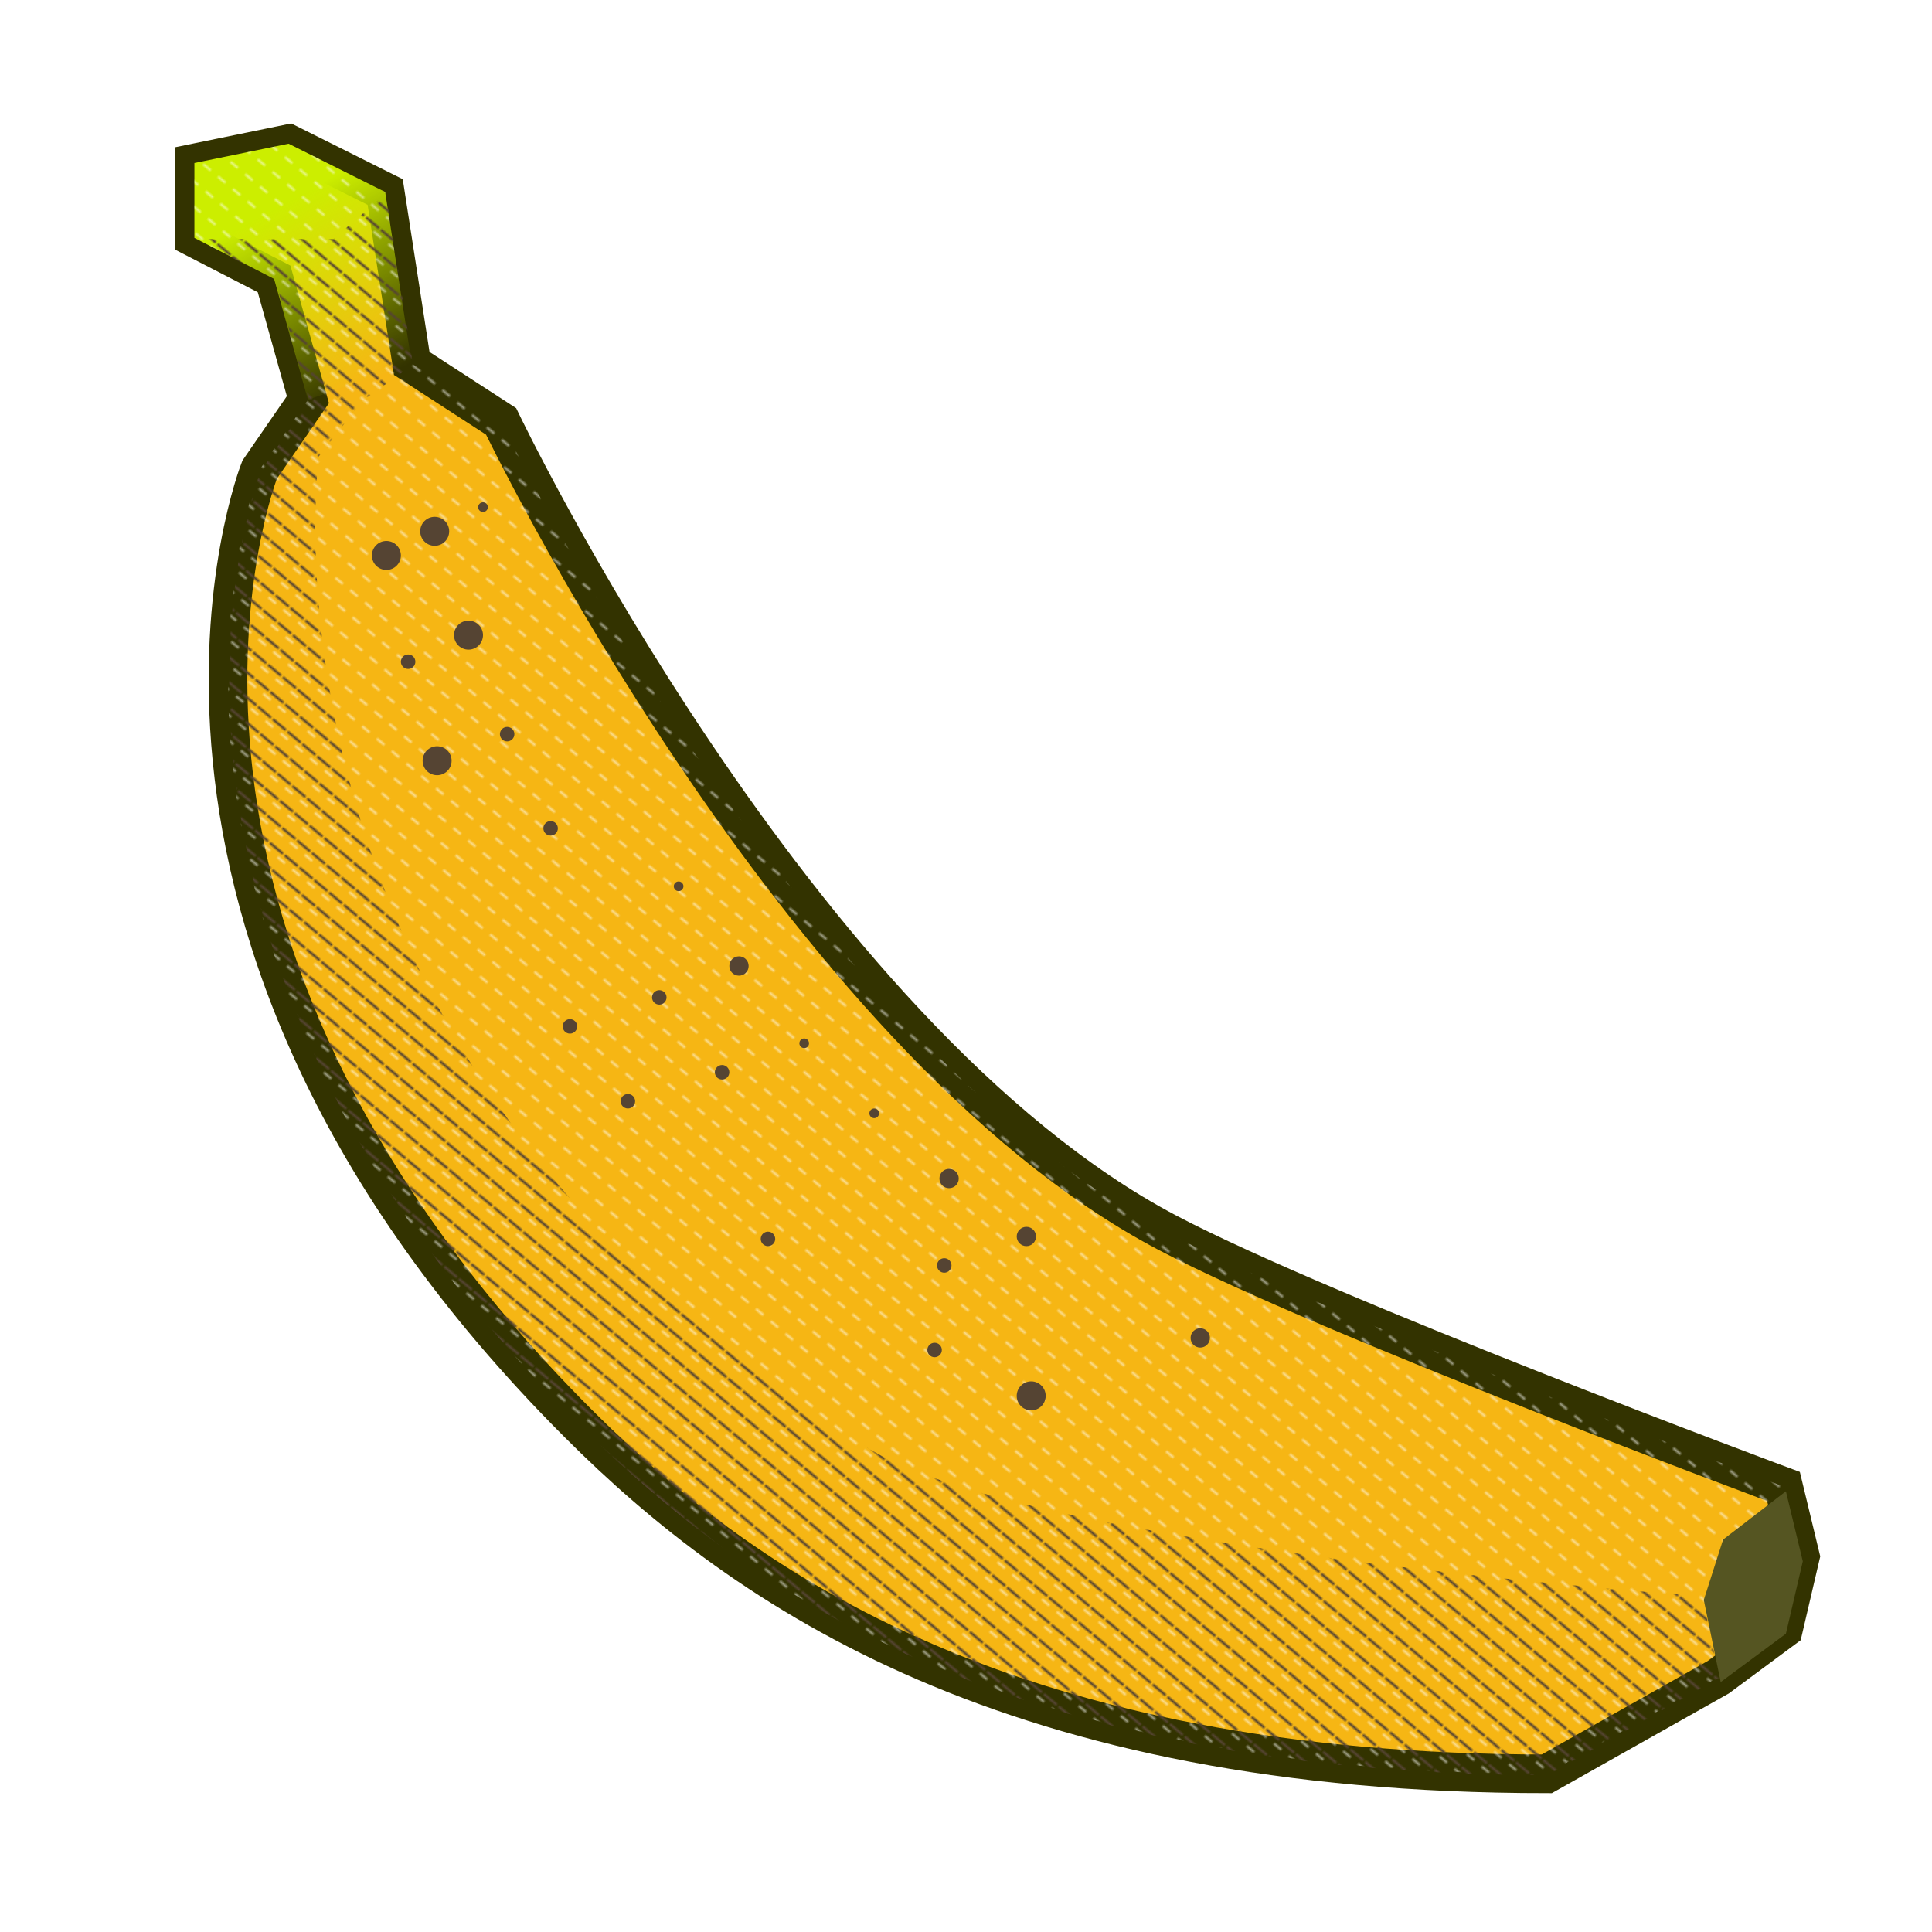 <svg fill-rule="evenodd" height="800" width="800" xmlns="http://www.w3.org/2000/svg" xmlns:xlink="http://www.w3.org/1999/xlink" ><animateTransform id="e" xlink:href="#bn" attributeName="transform" type="rotate" values="0.5;2;4;-5;3;-2;1;-1;.5;-.5;.2;-.2" dur="1s" begin="5s;e.end+9s" /><pattern id="s" width="8" height="8" patternUnits="userSpaceOnUse" patternTransform="rotate(130) translate(3 3)"><line x1="0" y="0" x2="0" y2="7" stroke="#543" stroke-width="2" /></pattern><pattern id="m" width="8" height="8" patternUnits="userSpaceOnUse" patternTransform="rotate(130)"><line x1="0" y="0" x2="0" y2="4" stroke="#FFF" stroke-width="2" opacity=".5" /></pattern><linearGradient id="a" gradientTransform="matrix(49 92 -92 49 96 75)" gradientUnits="userSpaceOnUse" x2="1"><stop offset="0" stop-color="#ce0"/><stop offset=".8" stop-color="#ce0" stop-opacity="0"/></linearGradient><g id="bn"><g><g id="b"><path id="bb" d="m103.5 28.5-39 8v31l33 17 14 50-20 29s-74.519 188.481 132 395c70 70 180 145 401 145l71-40 27-20 7-30-7-29s-188.429-69.985-255-105c-154-81-276-336-276-336l-37-24-11-71z" transform="translate(16 31)" /><use xlink:href="#bb" fill="rgb(246,182,20)" stroke="#330" stroke-width="16" paint-order="stroke" /><path d="m105.5 46.5 40 20 11 71-43 15-14-50-33-17v-31z" fill="url(#a)" transform="translate(14 13)"/><path d="m138 99 22-19 11 71-21 15-18 23s-34 251 228 411c68.067 41.568 345 61 345 61l6.943 33.723-70.943 40.277c-221 0-331-75-401-145-206.519-206.519-132-395-132-395l20-29-14-50-33-17z" fill="url(#s)" /><use xlink:href="#bb" fill="url(#m)" /><g fill="#543"><circle cx="160" cy="230" r="6" /><circle cx="180" cy="220" r="6" /><circle cx="200" cy="210" r="2" /><circle cx="169" cy="274" r="3" /><circle cx="194" cy="263" r="6" /><circle cx="181" cy="315" r="6" /><circle cx="210" cy="304" r="3" /><circle cx="228" cy="343" r="3" /><circle cx="281" cy="367" r="2" /><circle cx="236" cy="425" r="3" /><circle cx="273" cy="413" r="3" /><circle cx="306" cy="400" r="4" /><circle cx="260" cy="456" r="3" /><circle cx="299" cy="444" r="3" /><circle cx="333" cy="432" r="2" /><circle cx="362" cy="461" r="2" /><circle cx="318" cy="513" r="3" /><circle cx="393" cy="488" r="4" /><circle cx="391" cy="524" r="3" /><circle cx="425" cy="512" r="4" /><circle cx="387" cy="559" r="3" /><circle cx="427" cy="578" r="6" /><circle cx="497" cy="554" r="4" /></g><path d="m119.5 42.5-26 20-8 25 7 34 27-20 7-30z" fill="#552" transform="translate(620 575)"/></g></g></g></svg>